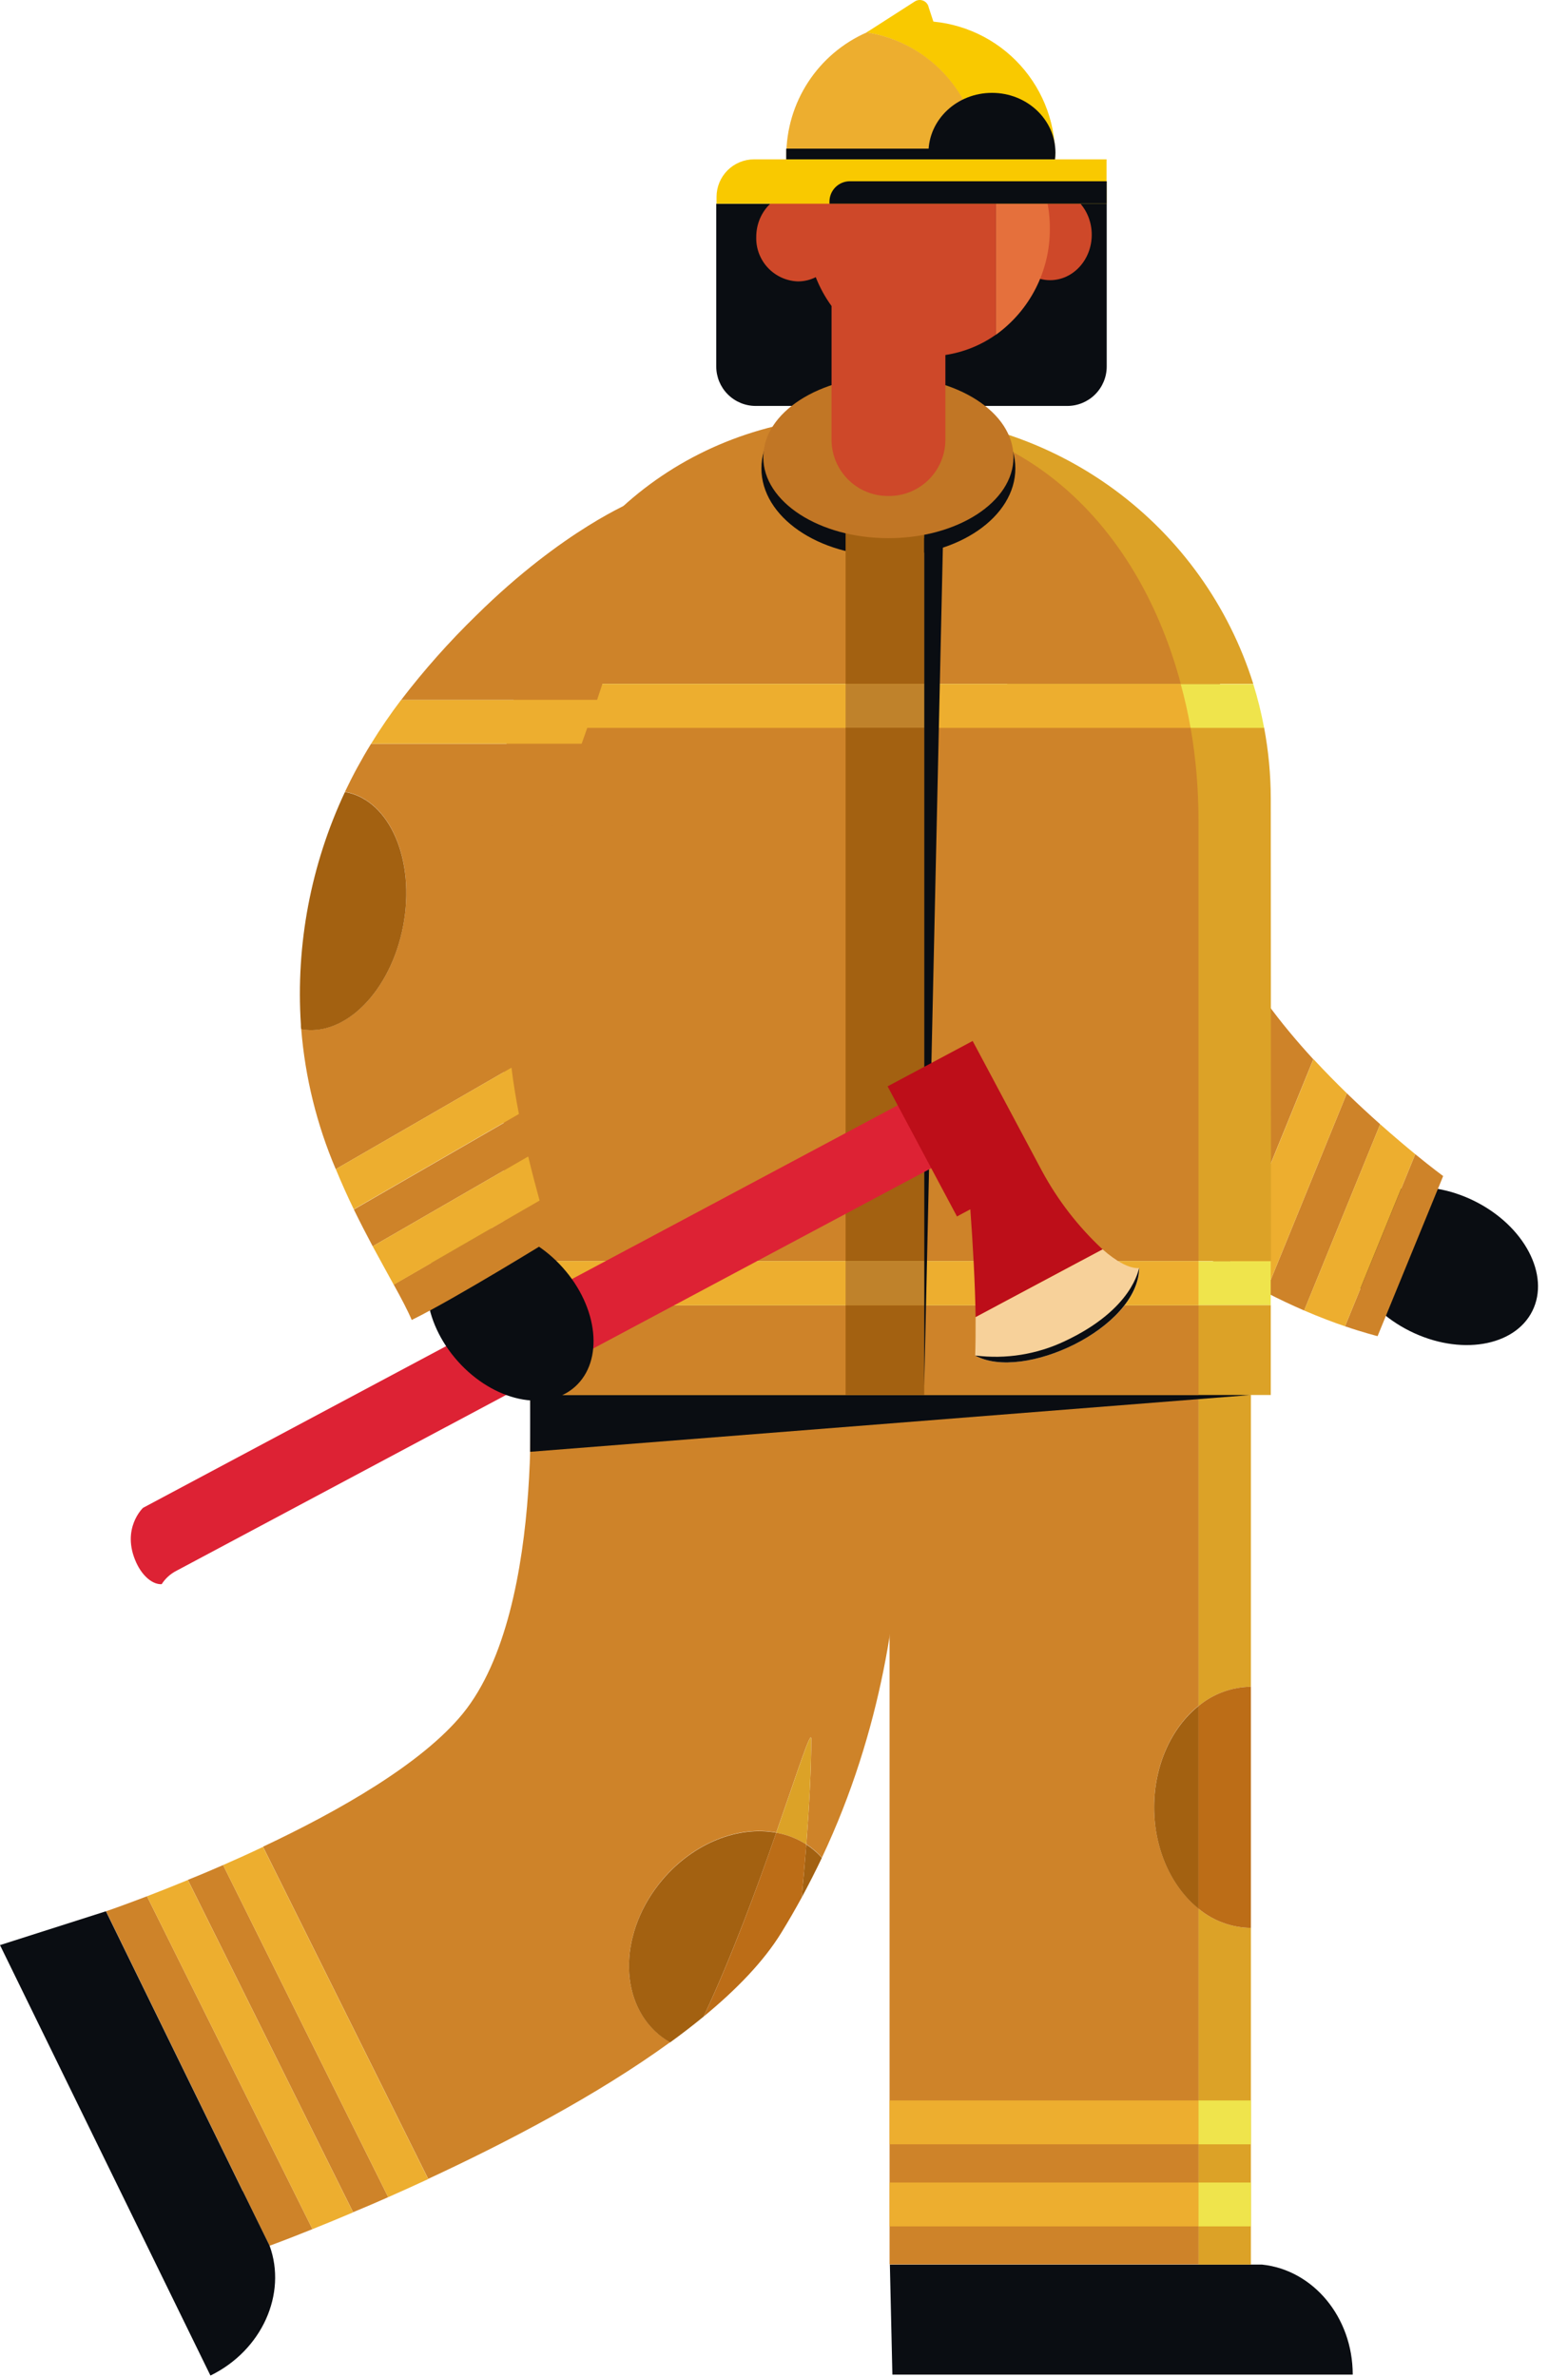 <?xml version="1.0" encoding="UTF-8"?> <svg xmlns="http://www.w3.org/2000/svg" width="318" height="482" viewBox="0 0 318 482" fill="none"><path d="M310.773 265.81C314.395 258.532 309.151 248.561 299.06 243.538C288.968 238.515 277.851 240.344 274.229 247.622C270.606 254.9 275.851 264.871 285.942 269.894C296.033 274.917 307.151 273.088 310.773 265.81Z" fill="#0A0D12"></path><path d="M256.691 262.02C259.431 263.44 262.071 264.67 264.491 265.72L279.911 227.95C277.771 226.05 275.491 223.95 273.151 221.68L256.691 262.02Z" fill="#CE8329"></path><path d="M249.701 191.179C239.351 168.019 253.951 139.239 243.401 123.359C243.401 123.359 221.681 98.599 210.401 124.049C192.401 164.729 190.301 180.809 222.401 232.049C229.471 243.339 239.401 251.639 248.871 257.599L266.351 214.779C259.661 207.489 253.321 199.279 249.701 191.179Z" fill="#CE8329"></path><path d="M266.38 214.749L248.9 257.569C251.55 259.229 254.17 260.709 256.69 262.019L273.15 221.679C270.91 219.499 268.63 217.179 266.38 214.749Z" fill="#EDAE2F"></path><path d="M287.021 234.02L272.781 268.92C276.331 270.14 279.381 270.92 279.381 270.92L292.681 238.459C292.681 238.459 290.471 236.84 287.021 234.02Z" fill="#CE8329"></path><path d="M279.91 227.949L264.49 265.719C267.68 267.089 270.49 268.149 272.78 268.919L287.02 234.019C285.01 232.369 282.58 230.319 279.91 227.949Z" fill="#EDAE2F"></path><path d="M255.961 459.17H180.471L180.981 481.479H274.341C274.341 469.809 266.291 460.24 255.961 459.17Z" fill="#0A0D12"></path><path d="M180.41 273.699V459.129H243.07V386.959C237.65 382.609 234.07 375.039 234.07 366.419C234.07 357.799 237.65 350.219 243.07 345.869V282.809H253.69V273.699H180.41Z" fill="#CE8329"></path><path d="M243.07 459.169H253.69V390.899C249.807 390.86 246.056 389.482 243.07 386.999V459.169Z" fill="#DCA227"></path><path d="M243.07 345.91C246.056 343.427 249.807 342.049 253.69 342.01V282.85H243.07V345.91Z" fill="#DCA227"></path><path d="M234.07 366.459C234.07 375.079 237.65 382.649 243.07 386.999V345.909C237.65 350.259 234.07 357.829 234.07 366.459Z" fill="#A36111"></path><path d="M243.07 387C246.056 389.482 249.807 390.86 253.69 390.9V342.01C249.807 342.049 246.056 343.427 243.07 345.91V387Z" fill="#BC6D17"></path><path d="M78.73 445.499L45.249 378.159C42.749 379.249 40.35 380.269 38.1 381.159L71.61 448.549C73.83 447.639 76.219 446.609 78.73 445.499Z" fill="#CE8329"></path><path d="M21.51 387.529L54.67 455.349C54.67 455.349 57.96 454.159 63.37 451.979L29.81 384.489C24.71 386.439 21.51 387.529 21.51 387.529Z" fill="#CE8329"></path><path d="M38.101 381.189C35.001 382.469 32.2 383.569 29.811 384.489L63.371 451.979C65.741 451.029 68.521 449.889 71.611 448.579L38.101 381.189Z" fill="#EDAE2F"></path><path d="M180.41 273.699H107.12C107.12 273.699 111.55 325.819 93.82 347.499C85.52 357.639 68.68 367.209 53.34 374.439L86.84 441.789C102.47 434.539 121.04 424.879 135.92 414.069C135.071 413.593 134.268 413.041 133.52 412.419C125.25 405.419 125.63 391.419 134.36 381.089C140.74 373.579 149.79 370.149 157.43 371.559C161.8 359.079 164.52 350.409 164.53 352.629C164.53 358.799 164.09 366.579 163.53 373.939C164.098 374.304 164.639 374.708 165.15 375.149C165.702 375.608 166.217 376.11 166.69 376.649C191.21 324.699 180.41 273.699 180.41 273.699Z" fill="#CE8329"></path><path d="M157.43 371.599C159.598 371.977 161.669 372.787 163.52 373.979C164.09 366.619 164.52 358.84 164.52 352.67C164.52 350.45 161.8 359.119 157.43 371.599Z" fill="#DCA227"></path><path d="M86.84 441.829L53.34 374.479C50.58 375.789 47.86 377.019 45.25 378.159L78.73 445.499C81.31 444.359 84.03 443.139 86.84 441.829Z" fill="#EDAE2F"></path><path d="M166.68 376.699C166.207 376.16 165.692 375.658 165.14 375.199C164.63 374.758 164.088 374.354 163.52 373.989C163.22 377.789 162.89 381.469 162.58 384.769C164.04 382.056 165.407 379.366 166.68 376.699Z" fill="#A36111"></path><path d="M134.36 381.13C125.63 391.42 125.25 405.449 133.52 412.459C134.268 413.081 135.071 413.634 135.92 414.11C138.28 412.396 140.537 410.656 142.69 408.89C148.41 396.72 153.57 382.66 157.43 371.6C149.79 370.19 140.74 373.62 134.36 381.13Z" fill="#A36111"></path><path d="M158.449 391.89C159.909 389.52 161.279 387.14 162.579 384.76C162.889 381.46 163.219 377.759 163.519 373.979C161.669 372.787 159.598 371.978 157.429 371.6C153.569 382.66 148.429 396.72 142.689 408.89C149.359 403.4 154.879 397.7 158.449 391.89Z" fill="#BC6D17"></path><path d="M49.23 444.229V444.279L21.48 387.529L0 394.389L42.68 481.669C53.16 476.539 58.22 465.099 54.68 455.349L49.23 444.229Z" fill="#0A0D12"></path><path d="M243.07 442.529H180.41V451.419H243.07V442.529Z" fill="#EDAE2F"></path><path d="M253.69 442.529H243.061V451.419H253.69V442.529Z" fill="#EFE44C"></path><path d="M243.07 425.89H180.41V434.78H243.07V425.89Z" fill="#EDAE2F"></path><path d="M253.69 425.89H243.061V434.78H253.69V425.89Z" fill="#EFE44C"></path><path d="M253.689 282.849L107.52 294.369V277.469L253.689 282.849Z" fill="#0A0D12"></path><path d="M257.72 161.949C257.714 157.117 257.262 152.297 256.371 147.549H103.581C102.689 152.297 102.237 157.117 102.23 161.949V255.699H257.771L257.72 161.949Z" fill="#DCA227"></path><path d="M257.72 264.619H102.17V282.849H257.72V264.619Z" fill="#DCA227"></path><path d="M257.71 255.729H102.17V264.619H257.71V255.729Z" fill="#EFE44C"></path><path d="M179.951 84.179C163.392 84.181 147.266 89.465 133.918 99.263C120.57 109.061 110.695 122.862 105.73 138.659H254.171C249.206 122.862 239.331 109.061 225.983 99.263C212.635 89.465 196.509 84.181 179.951 84.179Z" fill="#DCA227"></path><path d="M105.731 138.698C104.822 141.615 104.087 144.584 103.531 147.588H256.371C255.815 144.584 255.081 141.615 254.171 138.698H105.731Z" fill="#EFE44C"></path><path d="M243.06 264.679H102.17V282.849H243.06V264.679Z" fill="#CE8329"></path><path d="M243.06 166.309C243.066 160.021 242.531 153.745 241.46 147.549H103.11C102.334 153.482 102.023 159.467 102.18 165.449V255.699H243.06V166.309Z" fill="#CE8329"></path><path d="M243.06 255.729H102.17V264.619H243.06V255.729Z" fill="#EDAE2F"></path><path d="M175.58 84.238C141.24 84.238 113.58 105.718 104.9 138.658H239.47C231.28 107.918 209.04 84.238 175.58 84.238Z" fill="#CE8329"></path><path d="M104.939 138.698C104.174 141.627 103.563 144.595 103.109 147.588H241.459C240.926 144.568 240.259 141.605 239.459 138.698H104.939Z" fill="#EDAE2F"></path><path d="M180.17 112.759C194.391 112.759 205.92 104.794 205.92 94.969C205.92 85.144 194.391 77.179 180.17 77.179C165.949 77.179 154.42 85.144 154.42 94.969C154.42 104.794 165.949 112.759 180.17 112.759Z" fill="#0A0D12"></path><path d="M187.44 264.619H171.49V282.849H187.44V264.619Z" fill="#A36111"></path><path d="M187.44 147.539H171.49V255.729H187.44V147.539Z" fill="#A36111"></path><path d="M187.44 255.729H171.49V264.619H187.44V255.729Z" fill="#BF822B"></path><path d="M187.44 103.858H171.49V138.658H187.44V103.858Z" fill="#A36111"></path><path d="M187.44 138.659H171.49V147.549H187.44V138.659Z" fill="#BF822B"></path><path d="M191.26 109.108L187.439 281.028V109.108H191.26Z" fill="#0A0D12"></path><path d="M145.31 41.309H224.45V74.309C224.45 76.43 223.607 78.465 222.107 79.965C220.606 81.466 218.571 82.309 216.45 82.309H153.26C151.138 82.309 149.103 81.466 147.603 79.965C146.102 78.465 145.26 76.43 145.26 74.309V41.309H145.31Z" fill="#0A0D12"></path><path d="M212.96 56.809C217.627 56.809 221.41 52.685 221.41 47.599C221.41 42.512 217.627 38.389 212.96 38.389C208.293 38.389 204.51 42.512 204.51 47.599C204.51 52.685 208.293 56.809 212.96 56.809Z" fill="#CE4829"></path><path d="M212.911 46.348C212.942 42.148 211.966 38.003 210.064 34.258C208.163 30.514 205.39 27.28 201.98 24.828V67.878C205.391 65.425 208.164 62.19 210.066 58.443C211.967 54.697 212.943 50.549 212.911 46.348Z" fill="#E5703C"></path><path d="M180.171 109.119C194.182 109.119 205.541 101.772 205.541 92.709C205.541 83.646 194.182 76.299 180.171 76.299C166.159 76.299 154.801 83.646 154.801 92.709C154.801 101.772 166.159 109.119 180.171 109.119Z" fill="#C17625"></path><path d="M201.981 24.748V67.848C198.934 70.007 195.423 71.421 191.731 71.978V89.258C191.715 90.76 191.404 92.242 190.815 93.623C190.226 95.004 189.371 96.256 188.298 97.306C187.226 98.356 185.957 99.184 184.564 99.744C183.171 100.304 181.682 100.584 180.181 100.569C177.151 100.598 174.234 99.423 172.07 97.302C169.906 95.181 168.673 92.288 168.641 89.258V62.048C167.329 60.243 166.253 58.277 165.441 56.198C164.319 56.766 163.078 57.06 161.821 57.058C159.509 56.98 157.322 55.989 155.738 54.302C154.155 52.616 153.303 50.371 153.371 48.058C153.371 43.058 157.151 39.058 161.821 39.058C162.712 39.06 163.598 39.209 164.441 39.498C167.291 28.498 176.861 20.399 188.241 20.399C193.162 20.38 197.966 21.901 201.981 24.748Z" fill="#CE4829"></path><path d="M175.75 6.569L185.54 0.288C185.795 0.126 186.086 0.029 186.387 0.006C186.689 -0.018 186.991 0.033 187.269 0.153C187.546 0.273 187.79 0.46 187.978 0.697C188.167 0.933 188.294 1.212 188.35 1.509L189.83 6.009L175.75 6.569Z" fill="#F9C900"></path><path d="M213.989 31.539C213.989 27.956 213.284 24.409 211.913 21.099C210.542 17.789 208.532 14.782 205.999 12.249C203.466 9.716 200.458 7.706 197.149 6.335C193.839 4.965 190.291 4.259 186.709 4.259C182.921 4.252 179.174 5.039 175.709 6.569C182.119 7.581 187.958 10.847 192.174 15.78C196.39 20.713 198.707 26.989 198.709 33.479C198.709 34.139 198.709 34.789 198.639 35.429H213.639C213.847 34.142 213.964 32.842 213.989 31.539Z" fill="#F9C900"></path><path d="M198.789 33.478C198.787 26.989 196.47 20.713 192.254 15.78C188.037 10.847 182.199 7.58 175.789 6.568C170.933 8.698 166.802 12.197 163.904 16.637C161.005 21.077 159.464 26.266 159.469 31.568C159.481 32.871 159.584 34.17 159.779 35.458H198.779C198.769 34.788 198.789 34.138 198.789 33.478Z" fill="#EDAE2F"></path><path d="M189.119 30.139H159.449V32.349H189.119V30.139Z" fill="#0A0D12"></path><path d="M214.051 30.968C214.051 24.258 208.291 18.828 201.181 18.828C194.071 18.828 188.301 24.258 188.301 30.968C188.305 31.48 188.345 31.991 188.421 32.498H213.941C214.008 31.991 214.045 31.48 214.051 30.968Z" fill="#0A0D12"></path><path d="M152.93 32.309H224.42V41.309H145.32V39.919C145.32 37.9 146.122 35.965 147.549 34.538C148.976 33.11 150.912 32.309 152.93 32.309Z" fill="#F9C900"></path><path d="M172.389 36.749H224.449V41.309H168.219V40.889C168.219 40.343 168.327 39.802 168.537 39.298C168.747 38.794 169.054 38.336 169.442 37.951C169.83 37.566 170.289 37.262 170.795 37.056C171.301 36.849 171.842 36.745 172.389 36.749Z" fill="#0A0D12"></path><path d="M206.049 227.698L35.789 318.488C34.565 319.112 33.529 320.051 32.789 321.208C31.059 321.308 28.959 319.718 27.639 316.848C24.489 309.968 29.009 305.728 29.009 305.728L199.259 214.938L206.049 227.698Z" fill="#DD2234"></path><path d="M197.86 267.068C197.76 260.338 197.31 252.368 196.79 245.198L194.08 246.648L180.01 220.268L197.26 211.068L211.33 237.448C214.532 243.377 218.684 248.741 223.62 253.328L197.86 267.068Z" fill="#BD0E19"></path><path d="M231.04 257.118C229.04 257.258 226.39 255.758 223.62 253.328L197.86 267.068C197.86 269.948 197.86 272.598 197.77 274.858C207.49 280.258 231.11 269.088 231.04 257.118Z" fill="#F7D19A"></path><path d="M215.98 271.918C210.312 274.619 203.987 275.633 197.76 274.838C207.42 280.208 230.86 269.318 231.03 257.098C230.89 257.218 229.91 265.358 215.98 271.918Z" fill="#0A0D12"></path><path d="M128.581 101.619C128.581 101.619 114.271 107.329 96.581 124.789C91.097 130.12 86.01 135.846 81.361 141.919H121.091C125.931 127.539 129.631 113.699 128.581 101.619Z" fill="#CE8329"></path><path d="M69.942 160.58H70.142C79.072 162.28 84.282 174.4 81.772 187.66C79.262 200.92 70.012 210.27 61.092 208.66C61.882 218.441 64.246 228.031 68.092 237.06L103.722 216.49C103.432 214.1 103.232 211.78 103.172 209.62C102.672 191.68 110.752 170.98 117.952 150.81H75.252C73.306 153.968 71.534 157.229 69.942 160.58Z" fill="#CE8329"></path><path d="M81.342 141.92C79.222 144.72 77.182 147.68 75.262 150.8H117.962C119.032 147.8 120.072 144.86 121.072 141.92H81.342Z" fill="#EDAE2F"></path><path d="M75.582 252.699L107.122 234.489C106.462 231.759 105.822 228.849 105.252 225.909L71.762 245.239C73.032 247.839 74.322 250.329 75.582 252.699Z" fill="#CE8329"></path><path d="M116.615 281.18C122.482 275.926 121.358 265.1 114.105 256.998C106.851 248.897 96.214 246.588 90.347 251.841C84.479 257.095 85.603 267.921 92.857 276.023C100.111 284.124 110.748 286.433 116.615 281.18Z" fill="#0A0D12"></path><path d="M68.102 237.05C69.272 239.89 70.501 242.62 71.751 245.2L105.241 225.87C104.621 222.72 104.101 219.539 103.731 216.479L68.102 237.05Z" fill="#EDAE2F"></path><path d="M79.842 260.458C81.392 263.268 82.672 265.679 83.502 267.639C92.502 263.199 111.752 251.289 111.752 251.289C111.752 251.289 110.752 248.149 109.422 243.379L79.842 260.458Z" fill="#CE8329"></path><path d="M75.582 252.699C77.112 255.549 78.582 258.159 79.852 260.499L109.432 243.419C108.722 240.839 107.912 237.789 107.122 234.489L75.582 252.699Z" fill="#EDAE2F"></path><path d="M81.771 187.699C84.281 174.439 79.071 162.319 70.141 160.619H69.941C63.042 175.322 59.973 191.532 61.021 207.739C61.021 208.059 61.021 208.369 61.091 208.689C70.011 210.299 79.261 200.929 81.771 187.699Z" fill="#A36111"></path></svg> 